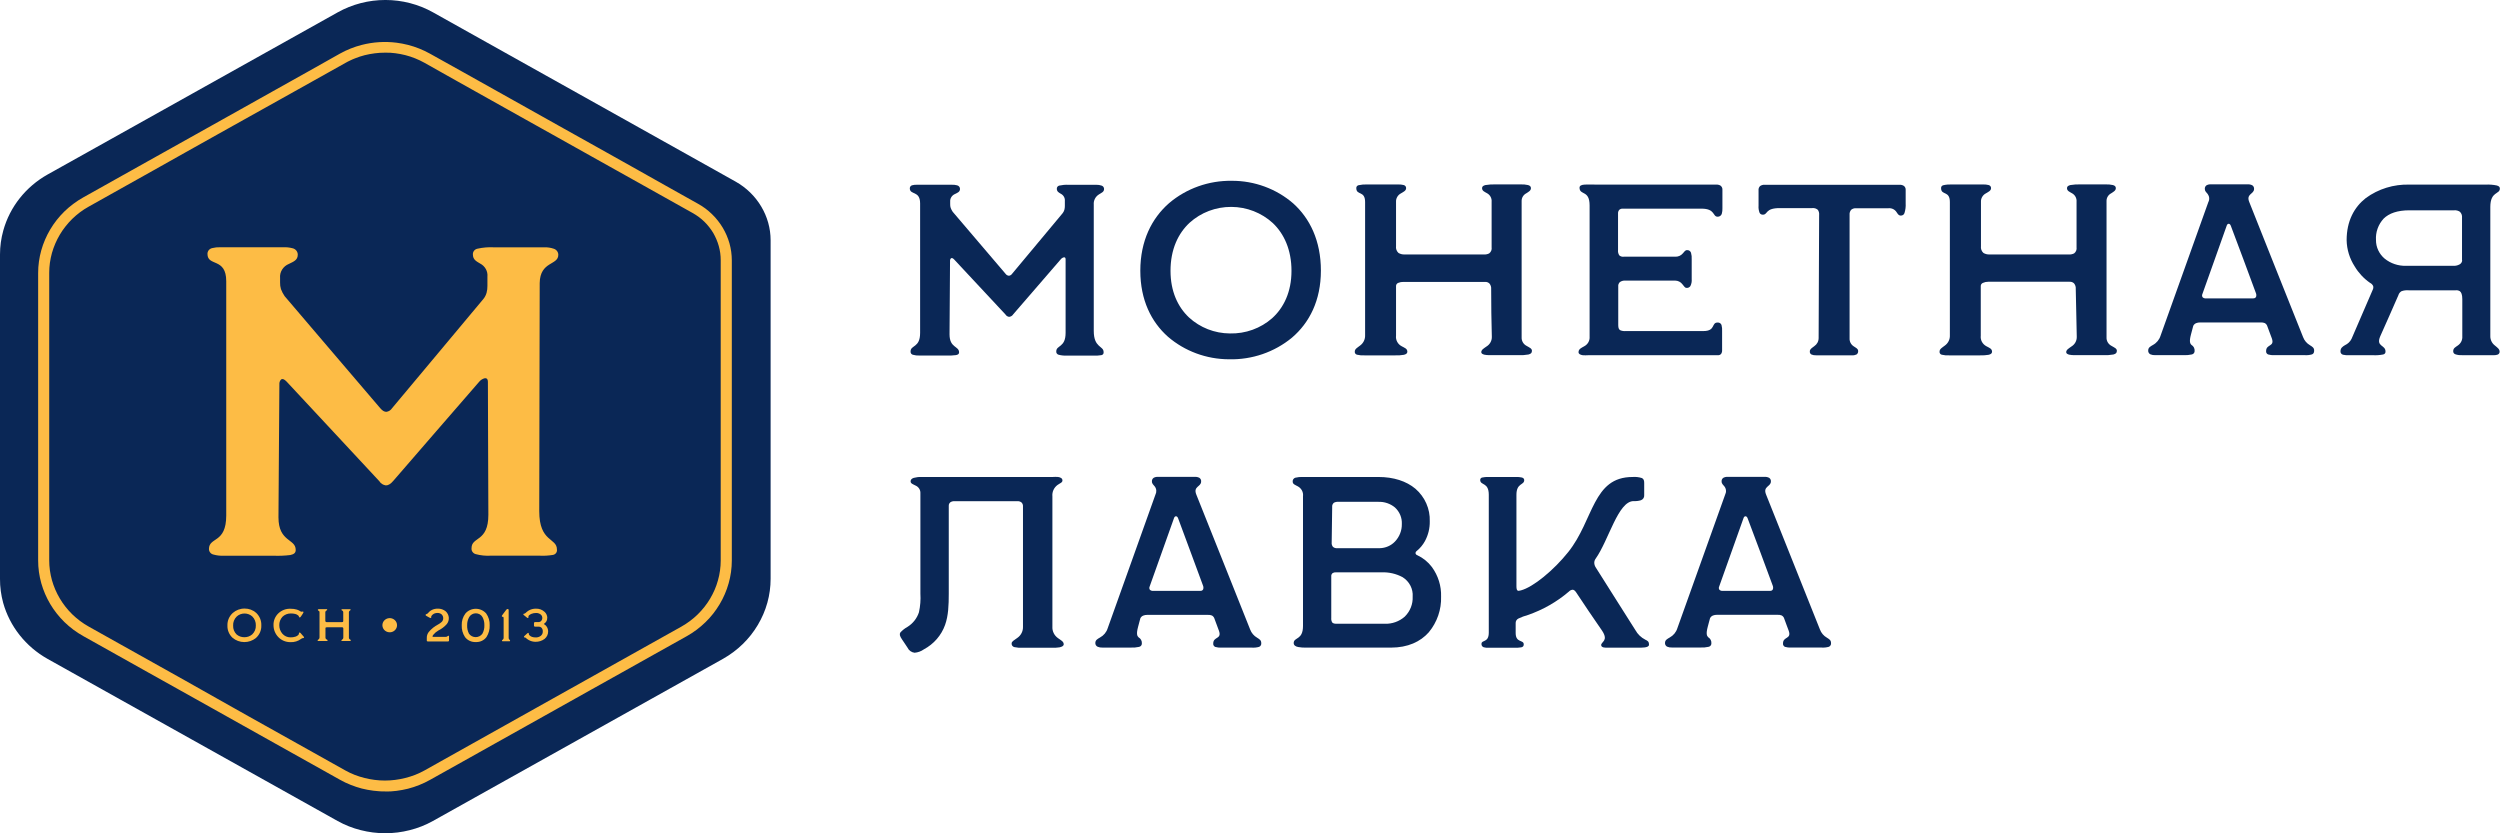 <svg width="150" height="50" viewBox="0 0 150 50" fill="none" xmlns="http://www.w3.org/2000/svg">
<g clip-path="url(#clip0_171_64)">
<path d="M54.634 21.091C54.634 20.886 54.776 20.841 54.919 20.724C55.063 20.607 55.207 20.438 55.207 19.97V12.203C55.207 11.809 55.052 11.688 54.897 11.613C54.742 11.538 54.588 11.508 54.588 11.296C54.588 11.252 54.603 11.209 54.633 11.175C54.662 11.142 54.702 11.119 54.747 11.112C54.833 11.091 54.922 11.081 55.01 11.085H57.108C57.21 11.08 57.312 11.091 57.41 11.116C57.463 11.124 57.512 11.15 57.546 11.19C57.581 11.23 57.6 11.28 57.6 11.332C57.6 11.516 57.452 11.563 57.304 11.639C57.211 11.677 57.132 11.743 57.079 11.827C57.026 11.911 57.003 12.01 57.011 12.108V12.255C57.009 12.33 57.019 12.405 57.042 12.477C57.073 12.558 57.113 12.635 57.163 12.708L58.746 14.566L60.331 16.425C60.354 16.459 60.385 16.488 60.421 16.509C60.457 16.529 60.497 16.542 60.539 16.544C60.578 16.539 60.614 16.525 60.647 16.505C60.679 16.484 60.707 16.457 60.728 16.425L62.242 14.61L63.755 12.796C63.805 12.734 63.841 12.663 63.863 12.587C63.883 12.512 63.892 12.435 63.891 12.357V12.064C63.9 11.976 63.882 11.887 63.839 11.809C63.796 11.731 63.73 11.667 63.649 11.626C63.528 11.552 63.409 11.501 63.409 11.318C63.408 11.274 63.423 11.232 63.451 11.199C63.479 11.165 63.518 11.142 63.562 11.134C63.739 11.095 63.921 11.079 64.103 11.088H65.777C65.885 11.084 65.994 11.101 66.097 11.136C66.14 11.15 66.177 11.177 66.204 11.213C66.23 11.249 66.244 11.292 66.244 11.336C66.244 11.519 66.095 11.563 65.941 11.662C65.836 11.726 65.751 11.817 65.695 11.925C65.64 12.033 65.615 12.153 65.626 12.273V16.062V19.853C65.626 20.372 65.773 20.587 65.921 20.73C66.068 20.873 66.216 20.928 66.216 21.126C66.22 21.146 66.22 21.167 66.215 21.187C66.211 21.208 66.202 21.227 66.19 21.244C66.178 21.261 66.162 21.276 66.144 21.287C66.126 21.298 66.106 21.306 66.085 21.309C65.933 21.335 65.779 21.343 65.626 21.335H64.027C63.852 21.346 63.677 21.328 63.509 21.282C63.467 21.269 63.43 21.242 63.406 21.207C63.382 21.171 63.371 21.128 63.376 21.085C63.376 20.889 63.516 20.841 63.656 20.719C63.796 20.596 63.936 20.427 63.936 19.965V17.764V15.554C63.936 15.466 63.895 15.433 63.838 15.438C63.763 15.455 63.696 15.496 63.649 15.554L62.223 17.205L60.796 18.855C60.77 18.898 60.734 18.935 60.691 18.962C60.647 18.989 60.598 19.006 60.547 19.011C60.502 19.005 60.459 18.989 60.421 18.965C60.384 18.94 60.352 18.908 60.329 18.87L58.789 17.219L57.25 15.569C57.168 15.481 57.108 15.47 57.06 15.497C57.039 15.518 57.023 15.543 57.013 15.571C57.003 15.598 56.999 15.628 57.002 15.657L56.987 17.858L56.972 20.058C56.972 20.475 57.115 20.647 57.257 20.764C57.399 20.882 57.545 20.948 57.545 21.142C57.545 21.236 57.484 21.284 57.356 21.307C57.176 21.33 56.994 21.338 56.813 21.331H55.139C55.026 21.336 54.914 21.323 54.806 21.293C54.781 21.291 54.756 21.284 54.734 21.272C54.712 21.261 54.692 21.246 54.676 21.227C54.66 21.208 54.648 21.186 54.641 21.163C54.633 21.14 54.631 21.115 54.634 21.091Z" fill="#0A2756"/>
<path d="M73.912 10.848C75.269 10.844 76.579 11.327 77.591 12.203C78.59 13.1 79.254 14.443 79.254 16.238C79.254 18.034 78.56 19.369 77.523 20.255C76.469 21.129 75.118 21.593 73.731 21.557C72.382 21.551 71.082 21.07 70.074 20.201C69.079 19.317 68.419 18.001 68.419 16.245C68.419 14.446 69.11 13.093 70.142 12.191C71.184 11.305 72.528 10.827 73.912 10.848ZM73.793 20.007C74.73 20.03 75.639 19.702 76.332 19.09C77.026 18.461 77.489 17.515 77.489 16.249C77.489 14.984 77.041 14.021 76.368 13.383C75.695 12.765 74.805 12.418 73.878 12.414C72.951 12.41 72.058 12.748 71.38 13.361C70.691 13.999 70.231 14.962 70.231 16.249C70.231 17.485 70.672 18.419 71.338 19.046C72 19.658 72.879 20.001 73.793 20.007Z" fill="#0A2756"/>
<path d="M81.287 21.091C81.287 20.937 81.443 20.86 81.598 20.739C81.697 20.668 81.776 20.575 81.83 20.468C81.884 20.361 81.91 20.243 81.906 20.124V16.122V12.121C81.906 11.771 81.774 11.675 81.641 11.611C81.509 11.547 81.378 11.514 81.378 11.286C81.375 11.246 81.388 11.206 81.413 11.174C81.439 11.142 81.475 11.12 81.516 11.112C81.689 11.074 81.866 11.059 82.042 11.068H83.883C83.995 11.063 84.107 11.074 84.216 11.101C84.259 11.11 84.298 11.133 84.326 11.166C84.353 11.2 84.368 11.242 84.367 11.284C84.367 11.446 84.216 11.505 84.064 11.598C83.968 11.647 83.887 11.723 83.834 11.815C83.78 11.908 83.755 12.013 83.762 12.119V14.771C83.751 14.845 83.759 14.921 83.785 14.992C83.811 15.063 83.854 15.127 83.911 15.178C84.021 15.242 84.147 15.273 84.274 15.268H86.644H89.014C89.131 15.278 89.248 15.256 89.351 15.204C89.407 15.161 89.45 15.104 89.476 15.04C89.501 14.975 89.509 14.905 89.497 14.837V12.106C89.507 12.002 89.485 11.897 89.434 11.804C89.383 11.712 89.305 11.636 89.209 11.587C89.067 11.503 88.924 11.455 88.924 11.286C88.924 11.191 88.992 11.136 89.128 11.103C89.33 11.07 89.534 11.057 89.739 11.064H91.252C91.396 11.059 91.54 11.072 91.68 11.103C91.787 11.132 91.856 11.187 91.856 11.286C91.856 11.44 91.718 11.506 91.578 11.598C91.491 11.643 91.419 11.71 91.37 11.792C91.32 11.874 91.296 11.967 91.298 12.062V20.242C91.292 20.348 91.319 20.453 91.374 20.545C91.429 20.637 91.51 20.711 91.608 20.759C91.763 20.852 91.916 20.907 91.916 21.047C91.916 21.186 91.844 21.23 91.71 21.27C91.514 21.305 91.315 21.318 91.116 21.309H89.351C89.255 21.31 89.159 21.301 89.066 21.282C88.967 21.258 88.876 21.214 88.876 21.133C88.876 20.981 89.033 20.904 89.192 20.788C89.292 20.727 89.373 20.642 89.429 20.541C89.485 20.44 89.513 20.327 89.51 20.212L89.48 18.771L89.47 17.338C89.48 17.221 89.444 17.105 89.368 17.012C89.335 16.979 89.294 16.953 89.249 16.936C89.205 16.92 89.157 16.912 89.109 16.915H84.201C84.096 16.912 83.992 16.931 83.896 16.972C83.857 16.986 83.824 17.011 83.8 17.043C83.776 17.076 83.763 17.115 83.762 17.155V20.139C83.746 20.266 83.77 20.395 83.831 20.508C83.891 20.622 83.986 20.715 84.102 20.775C84.272 20.871 84.441 20.915 84.441 21.105C84.441 21.206 84.358 21.261 84.229 21.289C84.065 21.317 83.898 21.328 83.731 21.322H81.861C81.713 21.33 81.565 21.317 81.422 21.283C81.379 21.274 81.341 21.248 81.316 21.213C81.291 21.177 81.281 21.133 81.287 21.091Z" fill="#0A2756"/>
<path d="M94.712 21.133C94.712 20.937 94.878 20.878 95.045 20.781C95.153 20.726 95.242 20.642 95.301 20.538C95.36 20.434 95.386 20.316 95.376 20.198V16.262V12.326C95.376 11.851 95.225 11.704 95.075 11.617C94.926 11.528 94.772 11.499 94.772 11.259C94.772 11.134 94.901 11.086 95.086 11.075C95.272 11.064 95.512 11.075 95.739 11.075H102.967C103.056 11.07 103.145 11.09 103.224 11.132C103.266 11.162 103.3 11.202 103.321 11.249C103.342 11.295 103.35 11.346 103.345 11.396V12.497C103.35 12.605 103.338 12.714 103.309 12.82C103.295 12.873 103.262 12.921 103.216 12.954C103.171 12.988 103.115 13.005 103.057 13.003C102.906 13.003 102.868 12.882 102.772 12.761C102.675 12.64 102.507 12.519 102.091 12.519H97.368C97.329 12.516 97.291 12.521 97.255 12.533C97.219 12.545 97.186 12.564 97.158 12.588C97.13 12.619 97.11 12.655 97.097 12.693C97.084 12.731 97.079 12.772 97.082 12.812V14.993C97.068 15.106 97.094 15.22 97.154 15.318C97.19 15.351 97.233 15.376 97.281 15.391C97.328 15.405 97.379 15.409 97.428 15.402H100.508C100.595 15.406 100.683 15.391 100.763 15.357C100.843 15.322 100.914 15.27 100.969 15.204C101.058 15.107 101.111 15.008 101.217 15.008C101.27 15.003 101.323 15.016 101.368 15.044C101.412 15.073 101.445 15.116 101.461 15.165C101.497 15.295 101.511 15.429 101.502 15.563V16.748C101.515 16.891 101.488 17.035 101.423 17.164C101.398 17.202 101.363 17.232 101.321 17.252C101.279 17.271 101.233 17.279 101.187 17.274C101.096 17.274 101.035 17.164 100.943 17.054C100.893 16.987 100.828 16.932 100.752 16.894C100.677 16.856 100.593 16.836 100.508 16.836H97.519C97.403 16.828 97.288 16.859 97.194 16.924C97.157 16.957 97.129 16.999 97.112 17.045C97.095 17.091 97.089 17.14 97.095 17.188V19.514C97.095 19.682 97.137 19.77 97.214 19.814C97.32 19.858 97.435 19.875 97.549 19.864H102.197C102.575 19.864 102.694 19.737 102.764 19.609C102.834 19.481 102.864 19.352 103.054 19.352C103.105 19.347 103.158 19.359 103.201 19.387C103.245 19.414 103.277 19.456 103.292 19.505C103.323 19.624 103.335 19.748 103.326 19.871V21.006C103.332 21.087 103.311 21.168 103.265 21.236C103.242 21.262 103.213 21.282 103.18 21.296C103.147 21.309 103.112 21.315 103.076 21.313H95.3C95.186 21.321 95.07 21.321 94.956 21.313C94.825 21.287 94.712 21.243 94.712 21.133Z" fill="#0A2756"/>
<path d="M108.59 21.076C108.59 20.944 108.723 20.875 108.855 20.772C108.938 20.716 109.006 20.641 109.052 20.554C109.097 20.466 109.12 20.369 109.118 20.271L109.133 16.583L109.148 12.897C109.16 12.79 109.133 12.682 109.073 12.592C109.027 12.551 108.972 12.52 108.912 12.501C108.852 12.483 108.789 12.478 108.726 12.486H107.752H106.78C106.343 12.486 106.165 12.583 106.061 12.682C105.957 12.781 105.927 12.88 105.783 12.88C105.741 12.885 105.698 12.876 105.661 12.856C105.623 12.836 105.594 12.806 105.575 12.768C105.523 12.631 105.501 12.485 105.513 12.339V11.422C105.507 11.375 105.513 11.327 105.529 11.281C105.546 11.236 105.572 11.195 105.607 11.162C105.694 11.103 105.799 11.076 105.904 11.087H113.977C114.07 11.081 114.162 11.107 114.238 11.158C114.273 11.187 114.301 11.223 114.318 11.264C114.336 11.304 114.344 11.349 114.34 11.393V12.204C114.352 12.397 114.328 12.592 114.27 12.777C114.258 12.824 114.229 12.864 114.19 12.893C114.15 12.921 114.102 12.936 114.053 12.935C113.902 12.935 113.864 12.825 113.784 12.715C113.732 12.638 113.659 12.577 113.574 12.538C113.488 12.499 113.392 12.484 113.298 12.495H111.367C111.313 12.49 111.259 12.496 111.208 12.512C111.156 12.528 111.109 12.554 111.068 12.589C110.998 12.674 110.964 12.783 110.975 12.891V16.592V20.295C110.969 20.391 110.989 20.488 111.034 20.574C111.079 20.66 111.147 20.733 111.231 20.785C111.359 20.873 111.488 20.924 111.488 21.056C111.493 21.097 111.487 21.138 111.47 21.175C111.453 21.213 111.426 21.245 111.392 21.269C111.31 21.308 111.218 21.326 111.127 21.318H108.967C108.873 21.324 108.78 21.308 108.694 21.273C108.657 21.255 108.627 21.227 108.608 21.191C108.59 21.156 108.583 21.116 108.59 21.076Z" fill="#0A2756"/>
<path d="M116.374 21.091C116.374 20.937 116.529 20.86 116.684 20.739C116.784 20.669 116.864 20.576 116.918 20.469C116.972 20.362 116.997 20.243 116.992 20.124V16.122V12.121C116.992 11.77 116.86 11.675 116.728 11.611C116.595 11.547 116.465 11.514 116.465 11.286C116.462 11.246 116.474 11.205 116.5 11.173C116.526 11.141 116.563 11.119 116.605 11.112C116.776 11.073 116.953 11.059 117.129 11.068H118.979C119.091 11.063 119.203 11.074 119.311 11.101C119.355 11.11 119.394 11.133 119.421 11.166C119.449 11.2 119.464 11.242 119.463 11.284C119.463 11.446 119.311 11.505 119.16 11.598C119.063 11.647 118.983 11.723 118.93 11.815C118.876 11.908 118.851 12.013 118.858 12.119V14.771C118.847 14.845 118.855 14.921 118.881 14.992C118.907 15.063 118.95 15.127 119.007 15.178C119.117 15.242 119.244 15.273 119.372 15.268H121.74H124.11C124.227 15.278 124.343 15.256 124.447 15.204C124.503 15.161 124.546 15.104 124.571 15.04C124.597 14.975 124.604 14.905 124.593 14.837V12.106C124.603 12.002 124.581 11.897 124.53 11.804C124.479 11.712 124.401 11.636 124.305 11.587C124.163 11.503 124.02 11.455 124.02 11.286C124.02 11.191 124.088 11.136 124.224 11.103C124.426 11.07 124.63 11.057 124.835 11.064H126.348C126.491 11.059 126.634 11.072 126.774 11.103C126.883 11.132 126.95 11.187 126.95 11.286C126.95 11.44 126.811 11.506 126.672 11.598C126.585 11.643 126.513 11.71 126.464 11.792C126.415 11.874 126.389 11.967 126.392 12.062V20.242C126.386 20.348 126.413 20.453 126.468 20.545C126.523 20.636 126.604 20.711 126.702 20.759C126.857 20.852 127.012 20.907 127.012 21.047C127.012 21.186 126.94 21.23 126.804 21.27C126.609 21.305 126.41 21.318 126.212 21.309H124.447C124.351 21.31 124.255 21.301 124.161 21.282C124.061 21.258 123.972 21.214 123.972 21.133C123.972 20.981 124.131 20.904 124.288 20.788C124.388 20.727 124.469 20.642 124.525 20.541C124.581 20.44 124.608 20.327 124.606 20.212L124.576 18.771L124.545 17.329C124.555 17.212 124.518 17.095 124.443 17.003C124.41 16.97 124.369 16.944 124.324 16.927C124.28 16.91 124.232 16.903 124.184 16.906H119.287C119.18 16.905 119.075 16.928 118.979 16.972C118.94 16.986 118.907 17.011 118.883 17.044C118.86 17.076 118.847 17.115 118.846 17.155V20.139C118.83 20.266 118.854 20.394 118.914 20.508C118.975 20.621 119.069 20.714 119.185 20.775C119.355 20.871 119.523 20.915 119.523 21.105C119.523 21.206 119.442 21.261 119.311 21.289C119.148 21.316 118.982 21.327 118.816 21.322H116.943C116.796 21.33 116.648 21.317 116.504 21.283C116.462 21.273 116.425 21.247 116.401 21.212C116.376 21.176 116.367 21.133 116.374 21.091Z" fill="#0A2756"/>
<path d="M128.892 21.032C128.892 20.849 129.021 20.79 129.178 20.697C129.397 20.578 129.56 20.38 129.632 20.146L131.066 16.137L132.499 12.128C132.54 12.051 132.558 11.965 132.551 11.879C132.545 11.793 132.513 11.71 132.462 11.64C132.386 11.543 132.289 11.477 132.289 11.338C132.286 11.297 132.292 11.256 132.309 11.219C132.325 11.181 132.351 11.149 132.384 11.123C132.464 11.076 132.557 11.054 132.651 11.061H134.868C134.965 11.054 135.062 11.076 135.146 11.123C135.179 11.148 135.206 11.181 135.223 11.218C135.24 11.256 135.248 11.297 135.244 11.338C135.244 11.499 135.119 11.569 135.023 11.662C134.926 11.756 134.852 11.871 134.958 12.128L136.57 16.181L138.185 20.227C138.261 20.432 138.409 20.605 138.602 20.717C138.74 20.805 138.849 20.863 138.849 21.032C138.849 21.157 138.812 21.225 138.721 21.263C138.577 21.305 138.426 21.32 138.276 21.309H136.464C136.336 21.318 136.208 21.304 136.086 21.267C136.045 21.25 136.012 21.22 135.99 21.183C135.969 21.145 135.96 21.102 135.967 21.06C135.967 20.849 136.099 20.787 136.209 20.715C136.318 20.643 136.398 20.563 136.315 20.315L136.178 19.948L136.042 19.582C136.02 19.5 135.965 19.43 135.891 19.387C135.815 19.355 135.733 19.341 135.651 19.347H132.002C131.922 19.346 131.843 19.36 131.769 19.389C131.692 19.42 131.63 19.478 131.595 19.552L131.527 19.809L131.459 20.064C131.346 20.488 131.402 20.614 131.487 20.693C131.551 20.731 131.602 20.786 131.636 20.85C131.669 20.915 131.683 20.988 131.677 21.06C131.679 21.108 131.663 21.155 131.633 21.193C131.602 21.231 131.559 21.257 131.51 21.267C131.347 21.303 131.18 21.318 131.013 21.309H129.31C129.21 21.314 129.111 21.297 129.019 21.258C128.977 21.236 128.943 21.204 128.921 21.163C128.898 21.123 128.888 21.078 128.892 21.032ZM135.201 17.9C135.236 17.903 135.271 17.895 135.301 17.878C135.331 17.86 135.354 17.833 135.367 17.801C135.388 17.727 135.383 17.649 135.352 17.579L134.605 15.562L133.848 13.544C133.818 13.463 133.769 13.427 133.721 13.427C133.674 13.427 133.629 13.463 133.606 13.529L132.876 15.585L132.144 17.641C132.128 17.673 132.122 17.707 132.124 17.742C132.127 17.777 132.139 17.81 132.159 17.839C132.184 17.862 132.214 17.879 132.247 17.89C132.279 17.901 132.314 17.906 132.348 17.904H135.185L135.201 17.9Z" fill="#0A2756"/>
<path d="M147.707 21.309C147.572 21.318 147.436 21.298 147.308 21.252C147.272 21.237 147.241 21.212 147.22 21.179C147.199 21.146 147.19 21.107 147.193 21.069C147.193 20.886 147.329 20.831 147.465 20.732C147.556 20.671 147.629 20.588 147.677 20.492C147.725 20.395 147.746 20.288 147.738 20.181V17.944C147.738 17.667 147.673 17.535 147.592 17.473C147.518 17.427 147.431 17.408 147.344 17.418H144.515C144.372 17.406 144.228 17.424 144.093 17.471C144 17.524 143.932 17.61 143.904 17.711L143.361 18.947L142.812 20.183C142.678 20.499 142.757 20.622 142.871 20.719C142.984 20.816 143.13 20.886 143.13 21.085C143.136 21.128 143.124 21.171 143.098 21.205C143.071 21.24 143.032 21.262 142.988 21.269C142.792 21.308 142.592 21.323 142.392 21.313H140.928C140.812 21.319 140.695 21.309 140.582 21.284C140.536 21.273 140.495 21.246 140.467 21.209C140.439 21.172 140.425 21.126 140.429 21.08C140.429 20.882 140.55 20.801 140.694 20.713C140.868 20.634 141.01 20.499 141.093 20.33L141.726 18.863L142.36 17.395C142.398 17.326 142.409 17.245 142.392 17.168C142.356 17.083 142.289 17.013 142.203 16.972C141.829 16.712 141.516 16.378 141.286 15.992C140.978 15.518 140.809 14.972 140.798 14.412C140.798 13.262 141.252 12.429 141.95 11.883C142.703 11.332 143.628 11.048 144.571 11.076H149.143C149.365 11.066 149.586 11.083 149.803 11.127C149.936 11.164 149.992 11.22 149.992 11.31C149.992 11.494 149.849 11.53 149.707 11.642C149.565 11.754 149.419 11.939 149.419 12.422V20.163C149.416 20.273 149.44 20.382 149.489 20.482C149.537 20.581 149.609 20.668 149.699 20.735C149.837 20.854 149.977 20.939 149.977 21.102C149.979 21.144 149.965 21.185 149.939 21.218C149.913 21.252 149.876 21.275 149.834 21.285C149.758 21.307 149.679 21.316 149.601 21.313H147.709L147.707 21.309ZM147.721 15.604V14.331V13.058C147.728 12.994 147.721 12.929 147.699 12.868C147.677 12.807 147.641 12.752 147.594 12.706C147.494 12.639 147.373 12.608 147.252 12.618H144.566C143.841 12.618 143.34 12.801 143.018 13.117C142.858 13.291 142.735 13.494 142.656 13.714C142.577 13.934 142.544 14.168 142.559 14.401C142.557 14.613 142.603 14.823 142.694 15.017C142.784 15.21 142.917 15.382 143.083 15.521C143.44 15.808 143.892 15.96 144.356 15.95H147.193C147.32 15.957 147.446 15.93 147.558 15.873C147.61 15.849 147.654 15.811 147.685 15.763C147.715 15.715 147.731 15.66 147.73 15.604H147.721Z" fill="#0A2756"/>
<path d="M54.452 38.86L54.288 38.613L54.121 38.365C53.985 38.167 53.958 38.053 54.019 37.952C54.139 37.819 54.281 37.706 54.439 37.619C54.772 37.414 55.019 37.101 55.137 36.736C55.218 36.368 55.247 35.99 55.224 35.614V29.599C55.23 29.501 55.205 29.403 55.153 29.32C55.1 29.236 55.022 29.17 54.929 29.131C54.781 29.054 54.636 29.014 54.636 28.881C54.636 28.779 54.702 28.713 54.825 28.672C54.976 28.631 55.133 28.613 55.29 28.619H63.159C63.27 28.61 63.381 28.61 63.492 28.619C63.626 28.641 63.747 28.696 63.747 28.828C63.747 28.96 63.596 28.99 63.446 29.102C63.341 29.181 63.258 29.284 63.205 29.403C63.152 29.522 63.131 29.651 63.144 29.78V33.687V37.593C63.135 37.727 63.161 37.862 63.22 37.984C63.279 38.106 63.37 38.211 63.482 38.29C63.653 38.416 63.823 38.486 63.823 38.657C63.823 38.758 63.713 38.809 63.573 38.84C63.431 38.861 63.287 38.87 63.144 38.866H61.362C61.194 38.875 61.025 38.862 60.861 38.827C60.81 38.816 60.765 38.786 60.735 38.744C60.705 38.703 60.692 38.652 60.698 38.602C60.698 38.479 60.868 38.405 61.038 38.275C61.148 38.2 61.236 38.099 61.295 37.983C61.355 37.866 61.383 37.737 61.379 37.608V33.993V30.38C61.382 30.339 61.376 30.298 61.362 30.259C61.348 30.22 61.326 30.185 61.298 30.154C61.264 30.125 61.224 30.102 61.181 30.088C61.139 30.074 61.093 30.068 61.048 30.072H57.259C57.176 30.068 57.094 30.09 57.025 30.134C56.991 30.16 56.965 30.193 56.948 30.23C56.931 30.268 56.923 30.309 56.926 30.351V35.618C56.926 36.306 56.904 36.935 56.705 37.494C56.483 38.119 56.029 38.642 55.432 38.961C55.269 39.078 55.076 39.148 54.874 39.165C54.783 39.153 54.696 39.119 54.622 39.066C54.548 39.012 54.49 38.942 54.452 38.86Z" fill="#0A2756"/>
<path d="M65.72 38.584C65.72 38.4 65.849 38.341 66.004 38.248C66.224 38.129 66.387 37.932 66.46 37.698L67.893 33.689L69.325 29.68C69.365 29.603 69.383 29.517 69.377 29.431C69.371 29.345 69.341 29.262 69.289 29.192C69.214 29.094 69.115 29.028 69.115 28.889C69.111 28.848 69.118 28.807 69.135 28.77C69.152 28.732 69.178 28.699 69.212 28.674C69.291 28.627 69.384 28.606 69.477 28.612H71.69C71.787 28.605 71.885 28.627 71.97 28.674C72.004 28.7 72.031 28.733 72.049 28.771C72.066 28.809 72.073 28.851 72.068 28.893C72.068 29.054 71.945 29.124 71.847 29.217C71.748 29.311 71.677 29.426 71.782 29.683L73.398 33.729L75.011 37.775C75.088 37.98 75.236 38.153 75.429 38.264C75.566 38.352 75.675 38.411 75.675 38.58C75.683 38.626 75.674 38.674 75.652 38.716C75.629 38.758 75.593 38.791 75.549 38.811C75.404 38.852 75.253 38.868 75.102 38.857H73.292C73.164 38.866 73.036 38.851 72.914 38.815C72.873 38.797 72.84 38.768 72.818 38.73C72.796 38.693 72.788 38.65 72.794 38.607C72.794 38.396 72.927 38.334 73.037 38.263C73.146 38.191 73.226 38.11 73.142 37.861L73.006 37.494L72.87 37.127C72.848 37.046 72.794 36.977 72.721 36.933C72.644 36.901 72.561 36.887 72.478 36.893H68.828C68.749 36.891 68.67 36.906 68.597 36.935C68.519 36.965 68.456 37.024 68.421 37.098L68.353 37.353L68.285 37.61C68.171 38.033 68.228 38.16 68.313 38.239C68.379 38.276 68.432 38.33 68.467 38.395C68.502 38.459 68.517 38.532 68.512 38.605C68.514 38.654 68.499 38.701 68.468 38.739C68.437 38.778 68.393 38.803 68.344 38.813C68.181 38.849 68.014 38.863 67.848 38.855H66.146C66.046 38.86 65.947 38.843 65.856 38.804C65.814 38.784 65.779 38.752 65.754 38.713C65.73 38.674 65.718 38.629 65.72 38.584ZM72.026 35.451C72.062 35.454 72.097 35.446 72.127 35.428C72.157 35.41 72.181 35.382 72.193 35.35C72.214 35.277 72.209 35.198 72.178 35.128L71.433 33.111L70.685 31.093C70.655 31.013 70.606 30.976 70.559 30.976C70.511 30.976 70.466 31.013 70.443 31.079L69.711 33.135L68.979 35.191C68.964 35.222 68.957 35.256 68.96 35.291C68.962 35.325 68.974 35.358 68.994 35.387C69.019 35.41 69.049 35.428 69.082 35.439C69.114 35.451 69.149 35.455 69.183 35.453H72.021L72.026 35.451Z" fill="#0A2756"/>
<path d="M77.622 38.583C77.622 38.4 77.762 38.36 77.902 38.257C78.042 38.154 78.18 37.989 78.18 37.558V29.775C78.195 29.657 78.174 29.538 78.119 29.433C78.064 29.328 77.978 29.24 77.871 29.182C77.716 29.094 77.561 29.058 77.561 28.896C77.556 28.846 77.568 28.795 77.597 28.753C77.626 28.71 77.668 28.679 77.718 28.663C77.869 28.625 78.024 28.611 78.18 28.619H82.708C83.612 28.619 84.382 28.867 84.925 29.324C85.207 29.568 85.431 29.87 85.579 30.207C85.728 30.545 85.799 30.91 85.786 31.277C85.794 31.692 85.694 32.103 85.494 32.471C85.37 32.696 85.203 32.897 85.001 33.061C84.98 33.076 84.962 33.095 84.95 33.118C84.938 33.14 84.931 33.164 84.931 33.19C84.934 33.217 84.945 33.242 84.963 33.264C84.98 33.285 85.004 33.3 85.031 33.309C85.381 33.472 85.684 33.716 85.912 34.02C86.291 34.538 86.485 35.161 86.465 35.796C86.49 36.573 86.228 37.334 85.725 37.94C85.228 38.501 84.473 38.857 83.455 38.857H78.361C78.205 38.862 78.049 38.85 77.896 38.822C77.743 38.796 77.622 38.721 77.622 38.583ZM83.085 37.426C83.526 37.441 83.957 37.288 84.284 36.999C84.444 36.842 84.569 36.654 84.651 36.448C84.733 36.242 84.77 36.022 84.76 35.801C84.777 35.572 84.73 35.342 84.624 35.136C84.518 34.93 84.356 34.756 84.157 34.631C83.77 34.423 83.331 34.322 82.888 34.34H80.156C80.091 34.335 80.025 34.349 79.967 34.38C79.936 34.402 79.911 34.431 79.895 34.465C79.879 34.499 79.872 34.537 79.876 34.574V35.825V37.076C79.866 37.166 79.884 37.258 79.927 37.338C79.971 37.397 80.05 37.426 80.192 37.426H83.09H83.085ZM82.784 32.891C82.955 32.888 83.124 32.851 83.281 32.783C83.438 32.716 83.579 32.618 83.695 32.496C83.969 32.21 84.118 31.832 84.11 31.442C84.119 31.257 84.087 31.073 84.016 30.901C83.944 30.73 83.836 30.575 83.697 30.448C83.422 30.22 83.07 30.099 82.708 30.11H80.293C80.202 30.103 80.112 30.122 80.033 30.165C79.996 30.196 79.967 30.235 79.949 30.279C79.931 30.324 79.925 30.371 79.931 30.419L79.916 31.486L79.901 32.555C79.892 32.644 79.917 32.732 79.971 32.804C80.005 32.837 80.046 32.861 80.091 32.876C80.137 32.891 80.185 32.896 80.232 32.891H82.784Z" fill="#0A2756"/>
<path d="M88.89 38.627C88.89 38.503 88.999 38.492 89.109 38.433C89.219 38.374 89.327 38.268 89.327 37.954V33.821V29.687C89.327 29.298 89.198 29.164 89.069 29.081C88.941 28.999 88.812 28.97 88.812 28.794C88.812 28.759 88.824 28.726 88.846 28.7C88.869 28.674 88.9 28.656 88.935 28.651C89.053 28.625 89.174 28.614 89.294 28.619H90.955C91.073 28.614 91.192 28.624 91.307 28.649C91.396 28.672 91.453 28.72 91.453 28.808C91.453 28.962 91.337 29.003 91.22 29.094C91.103 29.186 90.986 29.327 90.986 29.687V35.159C90.986 35.326 91.008 35.403 91.054 35.433C91.099 35.462 91.167 35.444 91.258 35.422C91.619 35.326 92.105 35.031 92.614 34.618C93.159 34.172 93.655 33.672 94.093 33.125C94.871 32.152 95.228 31.026 95.703 30.142C96.178 29.258 96.751 28.619 97.958 28.619C98.146 28.604 98.335 28.626 98.514 28.683C98.618 28.735 98.652 28.823 98.652 28.97V29.716C98.658 29.781 98.641 29.846 98.603 29.901C98.566 29.955 98.512 29.996 98.448 30.017C98.309 30.058 98.163 30.074 98.018 30.066C97.551 30.066 97.177 30.651 96.823 31.376C96.469 32.1 96.132 32.964 95.739 33.52C95.685 33.593 95.656 33.68 95.656 33.769C95.659 33.873 95.694 33.975 95.754 34.061L96.938 35.935L98.124 37.808C98.257 38.05 98.462 38.249 98.713 38.378C98.856 38.451 98.939 38.479 98.939 38.684C98.939 38.78 98.83 38.824 98.692 38.844C98.553 38.859 98.413 38.864 98.274 38.86H96.448C96.372 38.864 96.295 38.859 96.219 38.846C96.138 38.827 96.07 38.787 96.07 38.699C96.07 38.611 96.183 38.534 96.248 38.424C96.312 38.314 96.327 38.151 96.132 37.852L95.334 36.687L94.557 35.524C94.489 35.429 94.424 35.385 94.356 35.383C94.27 35.392 94.19 35.432 94.133 35.495C93.413 36.111 92.579 36.587 91.674 36.9C91.479 36.953 91.289 37.024 91.107 37.111C91.053 37.137 91.008 37.178 90.978 37.229C90.949 37.28 90.936 37.339 90.94 37.397V37.984C90.94 38.283 91.061 38.382 91.182 38.44C91.303 38.499 91.424 38.517 91.424 38.657C91.43 38.7 91.417 38.743 91.39 38.778C91.362 38.812 91.321 38.835 91.277 38.84C91.131 38.865 90.982 38.873 90.834 38.866H89.311C89.215 38.871 89.119 38.862 89.026 38.837C88.982 38.822 88.944 38.794 88.919 38.756C88.894 38.718 88.884 38.672 88.89 38.627Z" fill="#0A2756"/>
<path d="M99.9 38.584C99.9 38.4 100.029 38.341 100.186 38.248C100.405 38.128 100.568 37.931 100.64 37.698L102.074 33.689L103.508 29.68C103.548 29.603 103.566 29.517 103.559 29.43C103.553 29.344 103.522 29.262 103.47 29.192C103.394 29.094 103.296 29.028 103.296 28.889C103.292 28.848 103.299 28.807 103.315 28.77C103.332 28.732 103.359 28.699 103.392 28.674C103.472 28.628 103.564 28.606 103.657 28.612H105.876C105.973 28.605 106.071 28.627 106.156 28.674C106.19 28.699 106.217 28.732 106.234 28.769C106.251 28.807 106.258 28.848 106.254 28.889C106.254 29.05 106.129 29.12 106.031 29.214C105.933 29.307 105.861 29.423 105.967 29.68L107.582 33.725L109.197 37.771C109.273 37.976 109.42 38.15 109.614 38.261C109.752 38.349 109.861 38.407 109.861 38.576C109.869 38.623 109.861 38.671 109.837 38.713C109.814 38.755 109.777 38.788 109.733 38.807C109.588 38.849 109.437 38.864 109.286 38.853H107.476C107.348 38.862 107.22 38.848 107.098 38.811C107.058 38.793 107.025 38.763 107.004 38.726C106.983 38.689 106.974 38.646 106.98 38.604C106.98 38.393 107.111 38.33 107.221 38.259C107.33 38.187 107.41 38.107 107.327 37.857L107.19 37.49L107.056 37.124C107.034 37.042 106.979 36.972 106.905 36.929C106.829 36.897 106.746 36.883 106.663 36.889H103.008C102.929 36.888 102.851 36.902 102.777 36.931C102.7 36.962 102.637 37.02 102.602 37.094L102.533 37.349L102.465 37.606C102.352 38.03 102.409 38.156 102.494 38.235C102.557 38.273 102.608 38.328 102.642 38.393C102.675 38.457 102.689 38.53 102.683 38.602C102.685 38.65 102.669 38.698 102.638 38.736C102.608 38.774 102.564 38.8 102.515 38.809C102.352 38.846 102.185 38.86 102.019 38.851H100.317C100.217 38.856 100.118 38.839 100.027 38.8C99.987 38.779 99.954 38.748 99.932 38.709C99.909 38.671 99.898 38.627 99.9 38.584ZM106.209 35.451C106.244 35.454 106.28 35.446 106.31 35.428C106.34 35.41 106.363 35.383 106.375 35.35C106.396 35.277 106.391 35.198 106.36 35.128L105.613 33.111L104.856 31.093C104.826 31.013 104.777 30.976 104.73 30.976C104.682 30.976 104.637 31.013 104.614 31.079L103.882 33.135L103.15 35.191C103.135 35.222 103.128 35.256 103.13 35.291C103.133 35.325 103.145 35.358 103.165 35.387C103.19 35.41 103.22 35.428 103.253 35.439C103.285 35.451 103.32 35.455 103.354 35.453H106.192L106.209 35.451Z" fill="#0A2756"/>
<path d="M1.15719e-05 34.728V15.272C-6.37742e-05 14.784 0.067 14.297 0.199 13.826C0.593 12.41 1.55 11.203 2.86 10.468L7.211 8.037L11.561 5.605L15.912 3.173L20.262 0.741C21.132 0.255 22.118 -0.001 23.122 -0.001C24.126 -0.001 25.113 0.255 25.982 0.741L30.522 3.281L35.062 5.819L39.602 8.359L44.141 10.899C44.776 11.257 45.303 11.769 45.67 12.385C46.04 13.001 46.236 13.7 46.237 14.413V34.728C46.237 35.702 45.972 36.658 45.467 37.5C45.22 37.917 44.917 38.301 44.567 38.642C44.212 38.988 43.812 39.287 43.377 39.532L39.026 41.964L34.676 44.395L30.325 46.827L25.975 49.259C25.539 49.502 25.072 49.687 24.586 49.809C23.622 50.056 22.609 50.056 21.645 49.809C21.158 49.687 20.691 49.502 20.255 49.259L15.904 46.827L11.554 44.395L7.203 41.964L2.852 39.532C1.544 38.796 0.588 37.589 0.191 36.174C0.062 35.702 -0.003 35.216 1.15719e-05 34.728Z" fill="#0A2756"/>
<path d="M23.098 47.486C22.982 47.486 22.865 47.486 22.748 47.475C22.631 47.464 22.515 47.456 22.4 47.442C22.284 47.427 22.167 47.409 22.052 47.387C21.936 47.365 21.823 47.341 21.709 47.312C21.596 47.282 21.482 47.249 21.371 47.212C21.259 47.176 21.149 47.135 21.04 47.091C20.93 47.047 20.82 47 20.714 46.95C20.608 46.901 20.501 46.844 20.397 46.785L18.471 45.707L16.545 44.63L14.62 43.552L12.694 42.473L10.767 41.395L8.841 40.319L6.915 39.24L4.99 38.162C4.783 38.046 4.585 37.918 4.396 37.777C4.209 37.636 4.032 37.484 3.864 37.322C3.7 37.16 3.545 36.989 3.403 36.808C3.119 36.448 2.885 36.053 2.705 35.635C2.614 35.424 2.538 35.209 2.476 34.989C2.415 34.768 2.368 34.544 2.336 34.318C2.304 34.088 2.288 33.856 2.289 33.624V16.385C2.288 16.153 2.304 15.921 2.336 15.692C2.368 15.465 2.415 15.241 2.476 15.021C2.538 14.801 2.614 14.585 2.705 14.375C2.885 13.956 3.119 13.562 3.403 13.201C3.545 13.021 3.7 12.849 3.864 12.688C4.031 12.526 4.209 12.374 4.396 12.235C4.585 12.093 4.783 11.964 4.99 11.848L6.915 10.769L8.841 9.691L10.767 8.614L12.694 7.536L14.62 6.458L16.545 5.379L18.471 4.301L20.397 3.217C20.603 3.102 20.817 3 21.038 2.912C21.256 2.825 21.48 2.752 21.709 2.694C22.387 2.52 23.094 2.475 23.79 2.562C24.023 2.592 24.253 2.636 24.48 2.694C24.709 2.752 24.932 2.825 25.15 2.912C25.371 3 25.586 3.102 25.793 3.217L27.806 4.339L29.817 5.465L31.827 6.591L33.838 7.718L35.849 8.842L37.859 9.968L39.876 11.103L41.886 12.229C42.042 12.315 42.191 12.412 42.333 12.517C42.472 12.623 42.604 12.736 42.728 12.858C42.853 12.978 42.969 13.106 43.074 13.242C43.181 13.377 43.278 13.518 43.366 13.665C43.453 13.812 43.53 13.964 43.598 14.12C43.665 14.277 43.722 14.438 43.769 14.602C43.815 14.767 43.849 14.935 43.873 15.105C43.896 15.277 43.908 15.45 43.909 15.624V33.634C43.908 34.095 43.845 34.553 43.719 34.998C43.657 35.218 43.581 35.433 43.49 35.644C43.401 35.853 43.298 36.056 43.18 36.252C43.063 36.448 42.933 36.637 42.793 36.817C42.65 36.998 42.495 37.17 42.329 37.331C42.163 37.493 41.986 37.645 41.8 37.784C41.611 37.926 41.412 38.055 41.206 38.171L39.278 39.249L37.352 40.328L35.427 41.404L33.501 42.483L31.576 43.561L29.65 44.639L27.724 45.718L25.799 46.794C25.695 46.853 25.59 46.908 25.481 46.959C25.373 47.011 25.265 47.058 25.156 47.101C25.046 47.143 24.936 47.185 24.823 47.222C24.709 47.258 24.6 47.291 24.486 47.321C24.373 47.35 24.257 47.374 24.142 47.396C24.026 47.418 23.911 47.436 23.796 47.451C23.68 47.465 23.563 47.477 23.446 47.484C23.328 47.491 23.215 47.486 23.098 47.486ZM23.098 3.16C22.996 3.16 22.893 3.16 22.791 3.169C22.689 3.178 22.587 3.186 22.485 3.199C22.383 3.211 22.282 3.226 22.182 3.246C22.082 3.266 21.98 3.287 21.88 3.312C21.779 3.338 21.681 3.367 21.584 3.398C21.488 3.43 21.395 3.466 21.293 3.505C21.191 3.543 21.104 3.584 21.008 3.63C20.911 3.675 20.818 3.721 20.73 3.773L18.804 4.851L16.876 5.929L14.943 7.008L13.018 8.084L11.092 9.163L9.174 10.241L7.248 11.319L5.323 12.398C5.141 12.498 4.966 12.611 4.801 12.735C4.637 12.858 4.482 12.991 4.335 13.133C4.191 13.275 4.056 13.426 3.931 13.585C3.806 13.742 3.692 13.907 3.59 14.08C3.488 14.252 3.397 14.43 3.318 14.613C3.239 14.797 3.172 14.986 3.117 15.178C3.064 15.372 3.023 15.57 2.994 15.769C2.967 15.97 2.953 16.173 2.953 16.376V33.615C2.953 33.818 2.967 34.021 2.994 34.222C3.023 34.421 3.064 34.619 3.117 34.813C3.172 35.005 3.239 35.194 3.318 35.378C3.397 35.561 3.488 35.739 3.59 35.911C3.692 36.084 3.806 36.249 3.931 36.407C4.055 36.566 4.19 36.717 4.335 36.858C4.482 37 4.637 37.133 4.801 37.256C4.967 37.38 5.141 37.493 5.323 37.595L7.248 38.673L9.174 39.75L11.1 40.828L13.025 41.914L14.943 42.994L16.869 44.071L18.796 45.149L20.722 46.228C20.904 46.329 21.094 46.419 21.289 46.495C21.48 46.569 21.676 46.63 21.876 46.679C22.075 46.73 22.277 46.768 22.481 46.794C22.888 46.846 23.3 46.846 23.707 46.794C23.911 46.769 24.113 46.73 24.312 46.679C24.512 46.63 24.709 46.569 24.9 46.495C25.096 46.419 25.285 46.329 25.468 46.228L27.393 45.149L29.319 44.071L31.245 42.992L33.17 41.914L35.096 40.836L37.023 39.757L38.949 38.679L40.874 37.602C41.055 37.5 41.229 37.387 41.395 37.263C41.559 37.141 41.716 37.008 41.862 36.865C42.006 36.723 42.142 36.572 42.267 36.414C42.391 36.256 42.505 36.091 42.607 35.919C42.709 35.746 42.8 35.568 42.88 35.385C42.959 35.201 43.025 35.013 43.078 34.82C43.133 34.626 43.175 34.429 43.201 34.23C43.229 34.029 43.243 33.826 43.243 33.623V15.615C43.243 15.47 43.233 15.325 43.214 15.182C43.194 15.04 43.165 14.899 43.126 14.76C43.088 14.623 43.04 14.489 42.984 14.358C42.928 14.228 42.865 14.1 42.794 13.977C42.721 13.855 42.639 13.737 42.55 13.625C42.462 13.512 42.366 13.405 42.263 13.304C42.158 13.202 42.047 13.107 41.93 13.02C41.81 12.931 41.683 12.85 41.552 12.777L39.545 11.653L37.534 10.527L35.521 9.401L33.511 8.275L31.5 7.151L29.489 6.025L27.479 4.899L25.468 3.767C25.377 3.716 25.284 3.668 25.19 3.624C25.095 3.578 25.001 3.538 24.904 3.499C24.808 3.461 24.715 3.426 24.613 3.393C24.511 3.36 24.424 3.332 24.316 3.307C24.208 3.281 24.115 3.259 24.015 3.241C23.915 3.222 23.813 3.206 23.711 3.193C23.608 3.18 23.508 3.169 23.406 3.164C23.304 3.158 23.2 3.16 23.098 3.16Z" fill="#FDBC45"/>
<path d="M12.537 32.94C12.537 32.574 12.796 32.491 13.056 32.293C13.315 32.095 13.574 31.777 13.574 30.932V16.871C13.574 16.157 13.294 15.939 13.006 15.803C12.719 15.668 12.448 15.62 12.448 15.231C12.447 15.15 12.476 15.071 12.528 15.007C12.581 14.944 12.655 14.901 12.738 14.885C12.892 14.846 13.051 14.829 13.211 14.835H16.994C17.178 14.827 17.363 14.847 17.542 14.892C17.635 14.911 17.718 14.96 17.777 15.031C17.836 15.103 17.868 15.193 17.866 15.284C17.866 15.615 17.601 15.701 17.334 15.835C17.164 15.903 17.021 16.023 16.926 16.175C16.831 16.328 16.788 16.506 16.805 16.684V16.948C16.8 17.083 16.818 17.218 16.858 17.348C16.913 17.496 16.987 17.637 17.077 17.768L19.939 21.124L22.814 24.491C22.95 24.651 23.073 24.717 23.192 24.709C23.261 24.698 23.325 24.672 23.383 24.635C23.44 24.597 23.489 24.548 23.525 24.491L26.266 21.214L29.005 17.936C29.093 17.828 29.157 17.703 29.194 17.57C29.231 17.434 29.248 17.294 29.245 17.153V16.605C29.262 16.446 29.229 16.285 29.151 16.144C29.073 16.003 28.954 15.888 28.808 15.813C28.591 15.681 28.373 15.587 28.373 15.262C28.369 15.183 28.395 15.104 28.446 15.041C28.497 14.979 28.57 14.936 28.651 14.921C28.971 14.85 29.298 14.822 29.625 14.839H32.652C32.848 14.832 33.044 14.861 33.229 14.925C33.308 14.95 33.377 15 33.425 15.066C33.474 15.132 33.499 15.211 33.498 15.292C33.498 15.609 33.225 15.703 32.949 15.88C32.673 16.058 32.393 16.323 32.382 16.981L32.368 23.825L32.355 30.672C32.355 31.609 32.62 32.005 32.886 32.256C33.153 32.508 33.416 32.614 33.416 32.97C33.428 33.043 33.41 33.117 33.366 33.178C33.322 33.238 33.256 33.28 33.182 33.294C32.909 33.34 32.631 33.355 32.355 33.34H29.465C29.151 33.36 28.835 33.328 28.532 33.245C28.456 33.221 28.391 33.174 28.347 33.109C28.303 33.045 28.284 32.968 28.292 32.891C28.292 32.533 28.545 32.449 28.797 32.243C29.049 32.038 29.302 31.715 29.302 30.883L29.287 26.892L29.274 22.901C29.274 22.741 29.2 22.683 29.096 22.692C28.961 22.722 28.841 22.796 28.755 22.901L26.179 25.87L23.605 28.843C23.44 29.041 23.291 29.127 23.151 29.124C23.07 29.113 22.993 29.084 22.925 29.041C22.857 28.997 22.8 28.939 22.759 28.871L19.979 25.883L17.198 22.897C17.049 22.738 16.939 22.714 16.867 22.767C16.829 22.805 16.801 22.851 16.783 22.9C16.765 22.95 16.758 23.003 16.763 23.055L16.735 27.046L16.708 31.037C16.708 31.79 16.967 32.1 17.224 32.32C17.482 32.541 17.743 32.643 17.743 32.999C17.743 33.171 17.635 33.258 17.416 33.302C17.091 33.342 16.763 33.356 16.436 33.344H13.409C13.207 33.352 13.004 33.328 12.81 33.274C12.732 33.257 12.662 33.215 12.613 33.154C12.563 33.093 12.537 33.018 12.537 32.94Z" fill="#FDBC45"/>
<path d="M14.677 36.513C14.931 36.511 15.178 36.602 15.367 36.768C15.471 36.866 15.553 36.984 15.607 37.115C15.66 37.246 15.685 37.386 15.679 37.527C15.685 37.668 15.658 37.809 15.602 37.939C15.546 38.069 15.461 38.186 15.354 38.281C15.157 38.44 14.909 38.527 14.653 38.525C14.397 38.523 14.149 38.432 13.956 38.27C13.854 38.176 13.773 38.062 13.72 37.935C13.666 37.809 13.641 37.673 13.646 37.536C13.64 37.394 13.666 37.253 13.721 37.121C13.777 36.99 13.862 36.872 13.969 36.775C14.163 36.605 14.415 36.511 14.677 36.513ZM14.654 38.233C14.83 38.238 15.001 38.177 15.132 38.063C15.205 37.993 15.262 37.91 15.3 37.818C15.337 37.726 15.354 37.628 15.35 37.529C15.354 37.43 15.338 37.331 15.302 37.239C15.266 37.146 15.211 37.061 15.14 36.99C15.013 36.874 14.846 36.81 14.672 36.81C14.498 36.81 14.33 36.874 14.204 36.99C14.13 37.062 14.072 37.148 14.035 37.243C13.998 37.337 13.982 37.439 13.988 37.54C13.984 37.636 14 37.733 14.035 37.823C14.071 37.913 14.125 37.995 14.194 38.065C14.321 38.174 14.484 38.234 14.654 38.233Z" fill="#FDBC45"/>
<path d="M16.411 37.513C16.406 37.381 16.429 37.249 16.479 37.127C16.529 37.004 16.605 36.892 16.702 36.8C16.799 36.707 16.914 36.635 17.041 36.587C17.168 36.54 17.304 36.519 17.44 36.526C17.568 36.522 17.696 36.54 17.818 36.577C17.896 36.601 17.968 36.638 18.032 36.685C18.045 36.695 18.06 36.701 18.076 36.703C18.092 36.705 18.108 36.703 18.123 36.698C18.149 36.698 18.174 36.684 18.193 36.698C18.201 36.705 18.206 36.713 18.208 36.723C18.21 36.733 18.209 36.743 18.204 36.751C18.196 36.775 18.185 36.797 18.17 36.817L18.112 36.907L18.051 36.995C18.042 37.013 18.029 37.028 18.013 37.039C18.005 37.044 17.996 37.046 17.987 37.046C17.977 37.046 17.968 37.044 17.96 37.039C17.945 37.039 17.941 37.014 17.936 36.995C17.927 36.969 17.912 36.945 17.89 36.926C17.84 36.884 17.782 36.854 17.718 36.838C17.629 36.816 17.538 36.806 17.446 36.808C17.353 36.807 17.261 36.824 17.175 36.858C17.089 36.892 17.011 36.944 16.946 37.008C16.82 37.148 16.752 37.328 16.757 37.514C16.755 37.701 16.822 37.883 16.946 38.026C17.005 38.093 17.078 38.147 17.16 38.185C17.243 38.222 17.332 38.242 17.423 38.242C17.529 38.245 17.635 38.23 17.735 38.197C17.793 38.178 17.846 38.146 17.89 38.105C17.932 38.065 17.936 38.039 17.934 38.019C17.932 37.998 17.934 37.986 17.943 37.967C17.948 37.962 17.955 37.957 17.962 37.954C17.969 37.952 17.977 37.95 17.985 37.951C18 37.954 18.014 37.962 18.025 37.973L18.125 38.088L18.227 38.204C18.236 38.213 18.242 38.224 18.244 38.237C18.245 38.244 18.243 38.25 18.24 38.257C18.237 38.263 18.233 38.268 18.227 38.272C18.214 38.286 18.201 38.283 18.18 38.285C18.143 38.288 18.108 38.302 18.079 38.325C17.893 38.468 17.66 38.541 17.423 38.529C17.287 38.53 17.153 38.503 17.028 38.451C16.903 38.399 16.791 38.322 16.699 38.226C16.513 38.032 16.41 37.777 16.411 37.513Z" fill="#FDBC45"/>
<path d="M19.055 38.429C19.055 38.4 19.084 38.386 19.114 38.364C19.133 38.35 19.147 38.333 19.157 38.312C19.167 38.292 19.172 38.27 19.171 38.248V36.744C19.171 36.678 19.146 36.661 19.122 36.649C19.097 36.636 19.071 36.63 19.071 36.588C19.07 36.58 19.072 36.573 19.077 36.567C19.082 36.561 19.089 36.556 19.097 36.555C19.129 36.548 19.162 36.545 19.195 36.546H19.542C19.562 36.543 19.583 36.543 19.604 36.546C19.612 36.547 19.62 36.552 19.625 36.558C19.63 36.565 19.633 36.573 19.632 36.581C19.632 36.61 19.604 36.621 19.576 36.639C19.558 36.649 19.543 36.663 19.533 36.68C19.523 36.697 19.518 36.717 19.519 36.737V37.234C19.517 37.248 19.519 37.262 19.523 37.276C19.529 37.289 19.537 37.301 19.547 37.311C19.568 37.323 19.591 37.33 19.615 37.329H20.506C20.528 37.33 20.549 37.327 20.569 37.318C20.586 37.307 20.595 37.287 20.595 37.248V36.739C20.597 36.719 20.593 36.7 20.584 36.682C20.575 36.665 20.56 36.651 20.542 36.641C20.516 36.625 20.489 36.616 20.489 36.584C20.489 36.553 20.503 36.555 20.527 36.55C20.566 36.546 20.604 36.546 20.642 36.55H20.926C20.953 36.547 20.979 36.547 21.006 36.55C21.026 36.55 21.038 36.566 21.038 36.584C21.038 36.603 21.013 36.625 20.987 36.643C20.97 36.651 20.956 36.664 20.947 36.68C20.938 36.695 20.933 36.713 20.934 36.731V38.266C20.933 38.286 20.938 38.306 20.948 38.323C20.959 38.341 20.974 38.355 20.992 38.364C21.021 38.38 21.049 38.391 21.049 38.417C21.05 38.427 21.046 38.437 21.039 38.445C21.032 38.453 21.022 38.458 21.011 38.459C20.974 38.463 20.937 38.463 20.9 38.459H20.569C20.55 38.461 20.532 38.461 20.514 38.459C20.495 38.459 20.48 38.446 20.48 38.431C20.48 38.417 20.51 38.387 20.54 38.367C20.559 38.355 20.574 38.339 20.584 38.32C20.594 38.301 20.599 38.28 20.599 38.259V37.987V37.718C20.601 37.696 20.594 37.673 20.58 37.656C20.574 37.649 20.566 37.645 20.557 37.641C20.549 37.638 20.54 37.637 20.531 37.637H19.61C19.59 37.637 19.571 37.641 19.553 37.648C19.546 37.651 19.54 37.655 19.535 37.661C19.531 37.667 19.529 37.674 19.528 37.681V38.242C19.526 38.266 19.53 38.29 19.541 38.311C19.552 38.332 19.57 38.35 19.591 38.362C19.623 38.38 19.655 38.387 19.655 38.424C19.655 38.461 19.64 38.453 19.615 38.459C19.585 38.462 19.553 38.462 19.523 38.459H19.171C19.143 38.462 19.115 38.462 19.088 38.459C19.079 38.459 19.072 38.456 19.066 38.45C19.06 38.445 19.056 38.437 19.055 38.429Z" fill="#FDBC45"/>
<path d="M25.608 38.409V38.272C25.605 38.147 25.645 38.025 25.721 37.925C25.876 37.736 26.069 37.58 26.289 37.467C26.366 37.425 26.437 37.375 26.501 37.316C26.531 37.287 26.554 37.253 26.57 37.215C26.586 37.178 26.594 37.137 26.593 37.096C26.595 37.053 26.587 37.01 26.57 36.97C26.553 36.93 26.529 36.894 26.497 36.863C26.43 36.806 26.344 36.775 26.255 36.777C26.195 36.776 26.137 36.785 26.081 36.804C26.028 36.825 25.98 36.855 25.939 36.894C25.886 36.947 25.875 36.977 25.873 36.999C25.871 37.021 25.882 37.034 25.873 37.054C25.869 37.061 25.863 37.068 25.857 37.072C25.849 37.077 25.841 37.079 25.833 37.08C25.815 37.079 25.797 37.074 25.782 37.065L25.68 37.01L25.578 36.953C25.563 36.943 25.55 36.932 25.54 36.918C25.535 36.912 25.533 36.905 25.533 36.897C25.533 36.89 25.535 36.882 25.54 36.876C25.556 36.857 25.579 36.844 25.604 36.839C25.644 36.824 25.679 36.797 25.702 36.762C25.759 36.691 25.831 36.634 25.914 36.595C26.024 36.543 26.144 36.517 26.266 36.518C26.439 36.513 26.608 36.57 26.741 36.678C26.849 36.775 26.915 36.907 26.928 37.048C26.94 37.19 26.898 37.331 26.809 37.444C26.667 37.605 26.494 37.736 26.3 37.831C26.19 37.894 26.091 37.975 26.011 38.072C25.948 38.149 25.927 38.211 25.98 38.211H26.737C26.776 38.214 26.815 38.202 26.845 38.178C26.866 38.162 26.877 38.145 26.902 38.145C26.926 38.145 26.936 38.145 26.941 38.163C26.945 38.177 26.945 38.192 26.941 38.206V38.429C26.942 38.437 26.941 38.445 26.938 38.452C26.935 38.46 26.93 38.466 26.924 38.472C26.918 38.477 26.91 38.481 26.901 38.484C26.893 38.486 26.884 38.487 26.875 38.486H25.672C25.662 38.488 25.652 38.487 25.643 38.483C25.634 38.48 25.626 38.475 25.619 38.468C25.613 38.459 25.609 38.45 25.607 38.44C25.605 38.43 25.605 38.419 25.608 38.409Z" fill="#FDBC45"/>
<path d="M27.704 37.513C27.695 37.261 27.772 37.014 27.925 36.81C28.001 36.721 28.096 36.65 28.204 36.601C28.312 36.552 28.429 36.527 28.548 36.527C28.667 36.527 28.785 36.552 28.892 36.601C29 36.65 29.095 36.721 29.172 36.81C29.318 37.017 29.391 37.264 29.38 37.514C29.391 37.763 29.325 38.01 29.19 38.222C29.118 38.321 29.021 38.4 28.909 38.452C28.796 38.505 28.672 38.529 28.547 38.523C28.422 38.529 28.297 38.505 28.184 38.452C28.07 38.4 27.972 38.321 27.898 38.222C27.76 38.01 27.692 37.763 27.704 37.513ZM29.062 37.513C29.068 37.343 29.029 37.174 28.948 37.023C28.908 36.955 28.851 36.898 28.78 36.858C28.711 36.819 28.631 36.798 28.55 36.798C28.469 36.798 28.39 36.819 28.32 36.858C28.25 36.898 28.192 36.955 28.152 37.023C28.067 37.173 28.024 37.343 28.029 37.514C28.02 37.691 28.058 37.867 28.141 38.024C28.186 38.087 28.245 38.138 28.315 38.174C28.385 38.209 28.463 38.228 28.542 38.228C28.62 38.228 28.698 38.209 28.768 38.174C28.838 38.138 28.898 38.087 28.943 38.024C29.029 37.867 29.071 37.69 29.062 37.513Z" fill="#FDBC45"/>
<path d="M30.119 38.429C30.119 38.407 30.144 38.396 30.168 38.378C30.185 38.365 30.198 38.348 30.207 38.329C30.216 38.31 30.219 38.289 30.218 38.268V37.122C30.218 37.03 30.206 37.012 30.189 37.01C30.172 37.008 30.149 37.021 30.123 36.995C30.118 36.991 30.114 36.985 30.111 36.979C30.109 36.973 30.108 36.967 30.108 36.96C30.11 36.945 30.116 36.93 30.127 36.918L30.248 36.755L30.371 36.592C30.381 36.575 30.395 36.561 30.412 36.552C30.43 36.542 30.449 36.538 30.469 36.538C30.484 36.541 30.498 36.549 30.507 36.561C30.517 36.573 30.521 36.588 30.52 36.603V38.268C30.518 38.288 30.522 38.309 30.529 38.328C30.537 38.347 30.549 38.364 30.564 38.378C30.584 38.398 30.607 38.411 30.607 38.44C30.608 38.448 30.605 38.455 30.601 38.462C30.596 38.468 30.59 38.473 30.583 38.475C30.567 38.477 30.551 38.477 30.535 38.475H30.238C30.207 38.48 30.175 38.48 30.144 38.475C30.134 38.472 30.126 38.466 30.122 38.457C30.117 38.449 30.116 38.438 30.119 38.429Z" fill="#FDBC45"/>
<path d="M31.547 38.272C31.54 38.264 31.531 38.258 31.521 38.255C31.512 38.251 31.501 38.249 31.491 38.25C31.481 38.25 31.471 38.248 31.462 38.244C31.454 38.24 31.446 38.235 31.439 38.227C31.435 38.217 31.435 38.205 31.439 38.194C31.443 38.184 31.449 38.174 31.458 38.167L31.549 38.083L31.64 37.998C31.652 37.988 31.666 37.98 31.682 37.974C31.688 37.972 31.696 37.972 31.702 37.974C31.709 37.976 31.715 37.98 31.719 37.986C31.733 38.004 31.719 38.02 31.729 38.041C31.73 38.057 31.735 38.073 31.743 38.088C31.751 38.102 31.762 38.115 31.776 38.125C31.817 38.164 31.866 38.194 31.92 38.213C31.991 38.236 32.066 38.247 32.141 38.246C32.254 38.251 32.364 38.215 32.451 38.147C32.488 38.116 32.518 38.078 32.538 38.035C32.557 37.991 32.568 37.945 32.567 37.897C32.571 37.853 32.565 37.807 32.55 37.765C32.535 37.723 32.51 37.684 32.478 37.652C32.439 37.618 32.388 37.6 32.336 37.6H32.102C32.093 37.6 32.085 37.599 32.077 37.596C32.069 37.593 32.062 37.588 32.056 37.582C32.045 37.569 32.039 37.552 32.039 37.534V37.391C32.039 37.382 32.04 37.373 32.043 37.365C32.047 37.356 32.052 37.348 32.058 37.342C32.072 37.33 32.089 37.324 32.107 37.325H32.336C32.362 37.323 32.387 37.316 32.41 37.304C32.432 37.293 32.452 37.277 32.468 37.257C32.515 37.207 32.54 37.141 32.538 37.074C32.539 37.033 32.529 36.992 32.511 36.955C32.492 36.918 32.465 36.886 32.431 36.861C32.352 36.803 32.255 36.774 32.156 36.779C32.063 36.778 31.97 36.796 31.884 36.832C31.831 36.854 31.782 36.884 31.74 36.922C31.727 36.932 31.717 36.945 31.711 36.96C31.705 36.975 31.703 36.992 31.706 37.008C31.706 37.03 31.718 37.048 31.693 37.07C31.689 37.075 31.684 37.078 31.678 37.08C31.673 37.082 31.667 37.082 31.661 37.081C31.645 37.078 31.631 37.07 31.619 37.059L31.523 36.98L31.426 36.903C31.416 36.895 31.408 36.885 31.404 36.872C31.401 36.867 31.399 36.861 31.399 36.856C31.399 36.85 31.401 36.844 31.404 36.839C31.419 36.821 31.434 36.823 31.451 36.821C31.479 36.818 31.505 36.805 31.525 36.784C31.582 36.729 31.646 36.679 31.714 36.636C31.847 36.557 32.001 36.517 32.156 36.52C32.253 36.516 32.35 36.532 32.441 36.566C32.531 36.6 32.613 36.652 32.682 36.718C32.774 36.806 32.829 36.923 32.837 37.048C32.84 37.134 32.819 37.219 32.775 37.294C32.744 37.342 32.704 37.383 32.656 37.415C32.651 37.417 32.648 37.421 32.645 37.425C32.642 37.429 32.641 37.434 32.641 37.439C32.641 37.444 32.643 37.448 32.646 37.452C32.649 37.456 32.653 37.459 32.658 37.461C32.709 37.49 32.754 37.53 32.788 37.578C32.855 37.67 32.891 37.78 32.888 37.892C32.889 37.977 32.869 38.061 32.832 38.137C32.795 38.214 32.74 38.282 32.673 38.336C32.515 38.453 32.321 38.514 32.122 38.508C31.982 38.507 31.845 38.47 31.723 38.402C31.659 38.366 31.6 38.322 31.547 38.272Z" fill="#FDBC45"/>
<path d="M23.822 37.513C23.822 37.611 23.787 37.706 23.723 37.782C23.658 37.859 23.569 37.911 23.469 37.93C23.37 37.949 23.266 37.934 23.177 37.888C23.087 37.842 23.017 37.767 22.978 37.676C22.939 37.585 22.934 37.483 22.963 37.389C22.993 37.295 23.055 37.214 23.139 37.159C23.224 37.104 23.325 37.08 23.426 37.089C23.527 37.099 23.622 37.142 23.694 37.212C23.734 37.251 23.767 37.298 23.789 37.35C23.811 37.401 23.822 37.457 23.822 37.513Z" fill="#FDBC45"/>
</g>
<defs>
<clipPath id="clip0_171_64">
<rect width="150" height="50" fill="white"/>
</clipPath>
</defs>
</svg>
